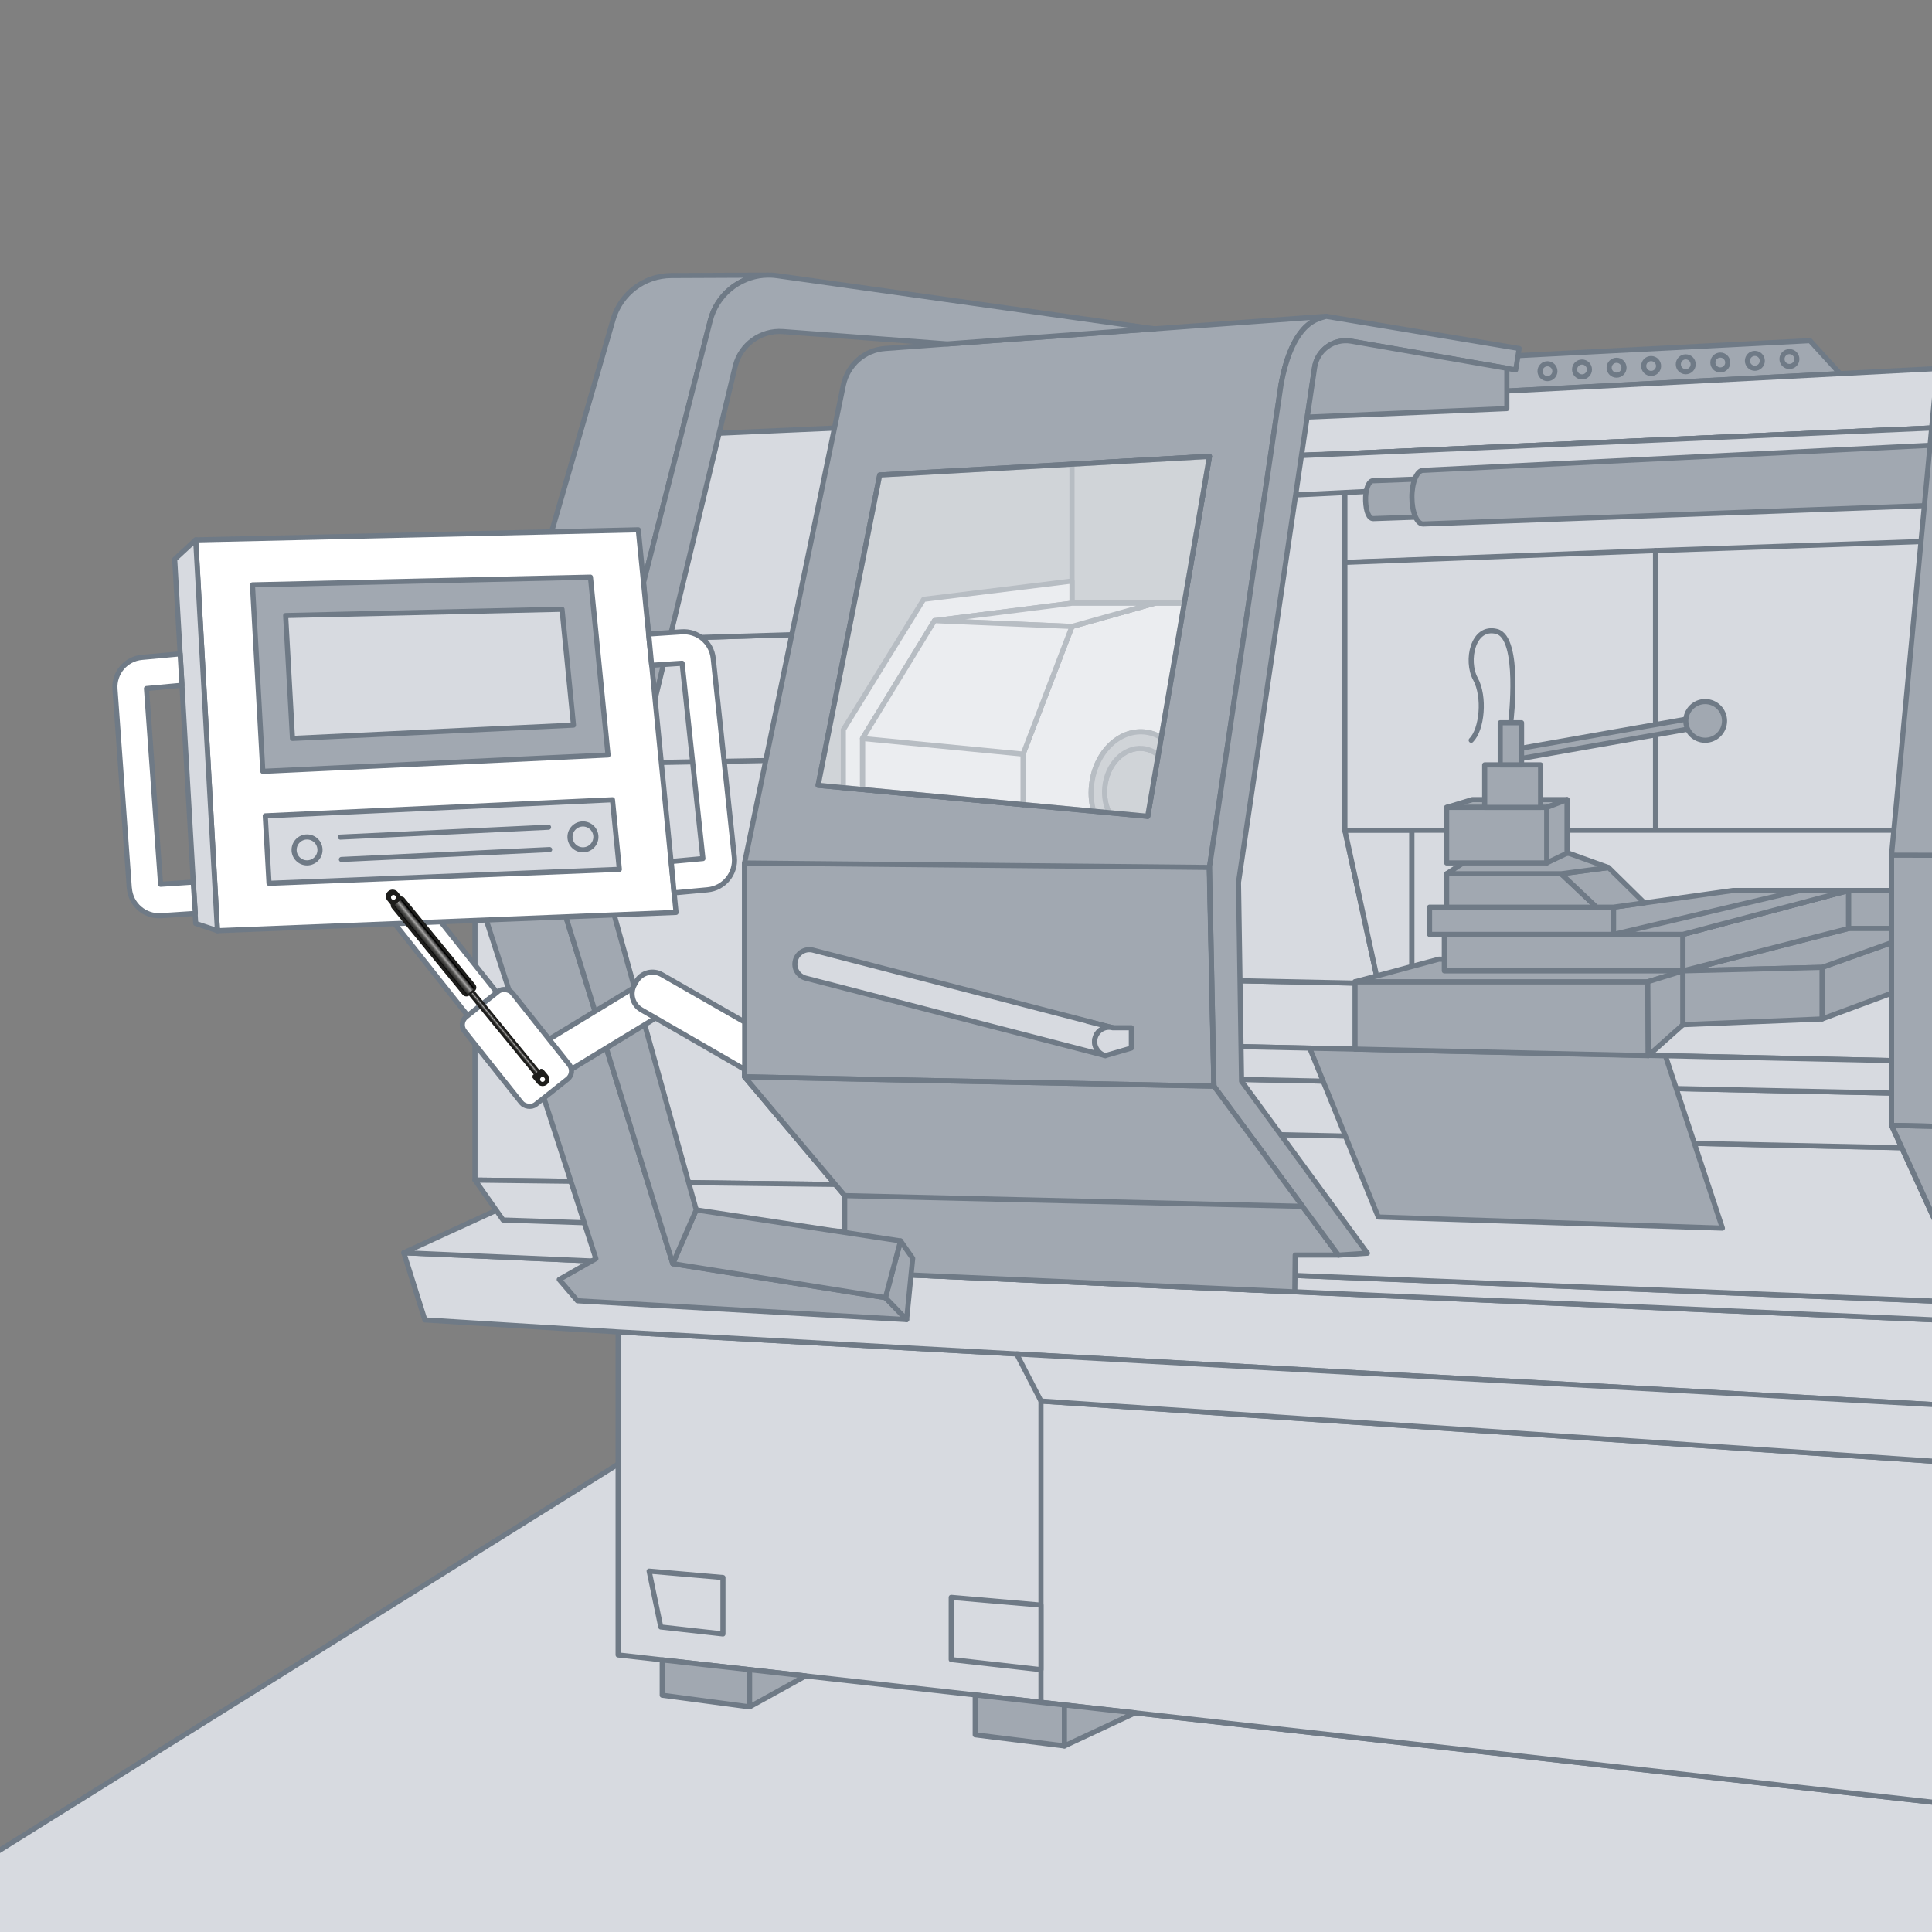 <?xml version="1.0" encoding="UTF-8"?>
<svg xmlns="http://www.w3.org/2000/svg" xmlns:xlink="http://www.w3.org/1999/xlink" version="1.1" viewBox="0 0 283.46 283.46">
  <rect x="0" y="0" width="283.46" height="283.46" fill="#808080" stroke="none"/>
  <defs>
    <style>
      .st0 {
        fill: url(#Unbenannter_Verlauf_69);
      }

      .st1 {
        fill: #1d1d1b;
      }

      .st2 {
        opacity: .5;
      }

      .st2, .st3 {
        fill: #fff;
      }

      .st4 {
        fill: #d7dae0;
      }

      .st4, .st5, .st6, .st7, .st3 {
        stroke: #6f7a86;
        stroke-linecap: round;
        stroke-linejoin: round;
        stroke-width: .75px;
      }

      .st5 {
        fill: #fdc300;
      }

      .st6 {
        fill: #a1a8b1;
      }

      .st8 {
        fill: url(#Neues_Verlaufsfeld_2);
      }

      .st7 {
        fill: none;
      }
    </style>
    <linearGradient id="Neues_Verlaufsfeld_2" data-name="Neues Verlaufsfeld 2" x1="261.14" y1="-276.14" x2="261.7" y2="-276.14" gradientTransform="translate(-187.73 427.29)" gradientUnits="userSpaceOnUse">
      <stop offset=".04" stop-color="#1d1d1b"></stop>
      <stop offset=".16" stop-color="#30302e"></stop>
      <stop offset=".34" stop-color="#4f4f4d"></stop>
      <stop offset=".57" stop-color="#a6a5a4"></stop>
      <stop offset=".72" stop-color="#4b4a49"></stop>
      <stop offset=".95" stop-color="#1d1d1b"></stop>
    </linearGradient>
    <linearGradient id="Unbenannter_Verlauf_69" data-name="Unbenannter Verlauf 69" x1="260.68" y1="-291.91" x2="262.16" y2="-291.91" gradientTransform="translate(46.42 530.43) rotate(-39.32)" gradientUnits="userSpaceOnUse">
      <stop offset=".01" stop-color="#000"></stop>
      <stop offset=".13" stop-color="#30302e"></stop>
      <stop offset=".34" stop-color="#4f4f4d"></stop>
      <stop offset=".57" stop-color="#a6a5a4"></stop>
      <stop offset=".83" stop-color="#3b3b3a"></stop>
      <stop offset=".93" stop-color="#000"></stop>
    </linearGradient>
  </defs>
  <g id="Monitor">
    <polygon class="st4" points="-23.41 286.05 95.24 211.97 447.39 222.76 447.39 361.53 -.35 364.94 -23.41 286.05"></polygon>
    <polygon class="st6" points="221.08 52.26 265.56 49.98 269.97 54.82 219.54 57.46 221.08 52.26"></polygon>
    <g>
      <circle class="st7" cx="227.04" cy="54.46" r="1.09"></circle>
      <circle class="st7" cx="232.11" cy="54.21" r="1.09"></circle>
      <circle class="st7" cx="237.18" cy="53.95" r="1.09"></circle>
      <circle class="st7" cx="242.25" cy="53.7" r="1.09"></circle>
      <circle class="st7" cx="247.33" cy="53.45" r="1.09"></circle>
      <circle class="st7" cx="252.4" cy="53.19" r="1.09"></circle>
      <circle class="st7" cx="257.47" cy="52.94" r="1.09"></circle>
      <circle class="st7" cx="262.54" cy="52.68" r="1.09"></circle>
    </g>
    <polygon class="st4" points="90.69 195.42 379.61 211.38 379.61 275.17 90.69 242.81 90.69 195.42"></polygon>
    <polygon class="st4" points="62.34 193.66 90.69 195.42 390.29 211.97 405.61 198.99 59.24 183.8 62.34 193.66"></polygon>
    <polygon class="st4" points="59.24 183.8 405.61 198.99 414.7 176.68 88.58 170.35 59.24 183.8"></polygon>
    <polygon class="st4" points="396.53 195.42 396.53 48.22 183.39 59.33 173.4 186.47 396.53 195.42"></polygon>
    <polygon class="st4" points="197.32 121.82 392.83 121.82 392.83 58.02 197.32 66.56 197.32 121.82"></polygon>
    <polygon class="st4" points="383.47 148.02 383.47 194.89 173.4 186.47 168.16 186.47 172.26 143.7 207.15 144.41 363.78 147.62 363.81 148.02 383.47 148.02"></polygon>
    <polygon class="st4" points="191.8 82.73 392.83 75.68 392.83 58.02 188.51 66.94 191.8 82.73"></polygon>
    <polygon class="st4" points="202.22 144.31 197.32 121.82 197.32 66.56 180.01 67.13 176.75 143.79 202.22 144.31"></polygon>
    <polygon class="st4" points="242.9 80.78 197.32 82.51 197.32 121.82 242.9 121.82 242.9 80.78"></polygon>
    <polygon class="st4" points="392.83 75.68 394.08 121.82 242.9 121.82 242.9 80.78 392.83 75.68"></polygon>
    <polygon class="st4" points="166.34 166.02 321.96 169.29 321.96 156.56 168.16 153.26 166.34 166.02"></polygon>
    <polygon class="st4" points="152.73 249.76 152.73 205.56 304.76 215.81 304.76 266.79 152.73 249.76"></polygon>
    <polygon class="st4" points="149.16 198.65 152.73 205.56 304.76 215.81 310 207.53 149.16 198.65"></polygon>
    <polygon class="st4" points="189.7 72.64 188.51 66.94 392.83 58.02 392.83 62.69 189.7 72.64"></polygon>
    <polygon class="st4" points="207.15 121.82 207.15 144.41 202.22 144.31 197.32 121.82 207.15 121.82"></polygon>
    <polygon class="st4" points="392.83 121.81 392.83 158.28 387.36 158.16 387.36 145.29 363.56 145.29 362.18 147.59 207.15 144.41 207.15 121.81 392.83 121.81"></polygon>
    <polygon class="st4" points="177.84 158.28 280.61 160.44 280.61 168.43 177.84 166.27 177.84 158.28"></polygon>
    <polygon class="st4" points="177.84 153.47 177.84 158.28 383.47 162.61 383.47 157.88 177.84 153.47"></polygon>
    <polygon class="st4" points="95.24 230.51 96.95 238.71 106.07 239.73 106.07 231.45 95.24 230.51"></polygon>
    <polygon class="st4" points="139.56 234.36 139.56 243.49 152.73 244.97 152.73 235.5 139.56 234.36"></polygon>
    <polygon class="st4" points="69.69 173.14 128.7 173.85 125.36 92.85 69.69 94.85 69.69 173.14"></polygon>
    <polygon class="st4" points="73.81 179 69.69 173.14 128.7 173.85 128.7 180.84 73.81 179"></polygon>
    <polygon class="st4" points="69.69 112.35 126.12 111.34 125.36 92.85 69.03 94.51 69.69 112.35"></polygon>
    <polygon class="st4" points="99.19 63.84 93.87 93.79 125.36 92.85 125.36 62.68 99.19 63.84"></polygon>
    <polygon class="st6" points="97.16 248.72 97.16 243.54 109.98 244.97 109.98 250.43 97.16 248.72"></polygon>
    <polygon class="st6" points="143.08 254.53 143.08 248.68 156.17 250.15 156.17 256.16 143.08 254.53"></polygon>
    <polygon class="st6" points="109.98 250.43 118.19 245.89 109.98 244.97 109.98 250.43"></polygon>
    <polygon class="st6" points="156.17 256.16 166.54 251.31 156.17 250.15 156.17 256.16"></polygon>
    <g>
      <path class="st6" d="M209.58,70.23l-8.14.31c-.65.02-1.14,1.34-1.08,2.94.06,1.6.49,2.64,1.14,2.61l8.06-.28c.38-.68.6-1.8.55-3.07-.04-.99-.23-1.87-.53-2.51Z"></path>
      <path class="st6" d="M333.47,70.57c-.28-.83-.44-1.89-.44-3.04,0-.89.09-1.73.26-2.45.31-1.37.89-2.29,1.53-2.29,0,0-125.97,6.22-126.03,6.22-.9,0-1.64,1.76-1.64,3.93s.73,3.94,1.64,3.94c.06,0,126.03-4.61,126.03-4.61-.55,0-1.04-.65-1.36-1.7Z"></path>
    </g>
    <polygon class="st6" points="267.33 141.93 277.53 138.3 277.53 145.72 267.33 149.5 267.33 141.93"></polygon>
    <rect class="st6" x="271.21" y="130.65" width="6.32" height="5.58"></rect>
    <polygon class="st6" points="271.21 136.23 277.53 136.23 277.53 138.3 267.33 141.93 246.92 142.44 271.21 136.23"></polygon>
    <path class="st6" d="M196.38,184.14h-6.35l-.06,5.4-66.04-2.9v-11.22l-14.69-17.43v-31.37l14.5-70.14c.63-2.95,3.12-5.14,6.14-5.35l64.68-4.72s-1.15.29-1.82.68c-.66.38-3.43,1.89-4.78,9.23l-10.52,70.97-.02.12.68,31.96,18.27,24.78Z"></path>
    <path class="st6" d="M222.89,51.13l-.51,3.14-1.31-.23-22.86-3.98c-2.55-.43-4.97,1.31-5.35,3.88l-1.08,7.27-10.07,68.26.45,29.16,18.46,25.24-4.24.28-18.27-24.78-.66-32.08,10.52-70.97c1.35-7.34,4.12-8.84,4.78-9.23.66-.38,1.82-.68,1.82-.68l28.33,4.72Z"></path>
    <polygon class="st6" points="177.45 66.97 173.75 88.5 169.42 88.5 157.28 91.92 150.1 110.63 150.1 118.05 120.03 115.22 129.07 69.69 177.45 66.97"></polygon>
    <polygon class="st7" points="157.28 88.5 157.28 68.1 177.45 66.96 173.75 88.5 157.28 88.5"></polygon>
    <path class="st5" d="M169.92,110.76h.02l-1.55,9.01,1.54-9.01Z"></path>
    <path class="st4" d="M173.75,88.5l-3.38,19.72c-.75-.46-1.6-.75-2.49-.83-3.85-.34-7.31,3.21-7.74,7.95-.12,1.29,0,2.55.32,3.68l-10.37-.97v-7.41l7.18-18.72,12.13-3.41h4.34Z"></path>
    <polygon class="st4" points="126.54 115.83 126.54 108.35 137.11 91.06 157.28 88.5 169.41 88.5 157.28 91.91 150.1 110.64 150.1 118.05 126.54 115.83"></polygon>
    <polygon class="st4" points="135.52 87.93 157.28 85.25 157.28 88.5 137.11 91.06 126.54 108.35 126.54 115.83 123.73 115.56 123.73 107.07 135.52 87.93"></polygon>
    <polygon class="st4" points="137.11 91.06 157.28 91.91 169.41 88.5 157.28 88.5 137.11 91.06"></polygon>
    <polygon class="st4" points="126.54 108.35 150.1 110.64 157.28 91.91 137.11 91.06 126.54 108.35"></polygon>
    <path class="st6" d="M169.92,110.76l-1.54,9.01-5.66-.54c-.51-1.08-.75-2.35-.63-3.71.31-3.4,2.8-5.95,5.55-5.71.85.08,1.63.42,2.28.94Z"></path>
    <path class="st6" d="M170.37,108.22l-.43,2.54h-.02c-.65-.52-1.43-.86-2.28-.94-2.75-.25-5.24,2.31-5.55,5.71-.12,1.35.12,2.63.63,3.71l-2.26-.22c-.32-1.12-.45-2.38-.32-3.68.43-4.74,3.89-8.29,7.74-7.95.89.08,1.74.37,2.49.83Z"></path>
    <path class="st6" d="M112.06,40.38c-3.68.31-6.89,2.92-7.84,6.64l-21.18,83.17-15.32,4.17,13.21-56.34,9.03-31.16c1.11-3.8,4.57-6.41,8.52-6.43l13.58-.06Z"></path>
    <path class="st6" d="M169.42,48.23l-30.44,2.23-24.1-1.81c-3.25-.25-6.21,1.89-7,5.06l-11.77,48.88-.02-.12-1.68-16.96,9.8-38.48c.95-3.72,4.17-6.34,7.84-6.64h.09c.62-.05,1.25-.03,1.88.06l55.38,7.8Z"></path>
    <polygon class="st7" points="159.48 149.81 163.25 150.79 159.48 149.82 159.48 149.81"></polygon>
    <g>
      <path class="st4" d="M160.67,152.3c-.29,1.12.38,2.28,1.51,2.58l-5.06-1.31-38.91-10.06c-1.14-.31-1.82-1.46-1.51-2.6.29-1.12,1.46-1.8,2.58-1.51l40.2,10.4v.02l3.77.97c-1.12-.31-2.28.37-2.58,1.51Z"></path>
      <path class="st4" d="M165.99,150.79v2.98l-3.81,1.11c-1.12-.31-1.8-1.46-1.51-2.58.31-1.14,1.46-1.81,2.58-1.51h2.74Z"></path>
    </g>
    <path class="st6" d="M221.08,54.03v5.92l-29.28,1.25,1.08-7.27c.38-2.57,2.8-4.31,5.35-3.88l22.86,3.98Z"></path>
    <polygon class="st6" points="109.25 157.99 178.11 159.36 191.11 176.99 123.94 175.42 109.25 157.99"></polygon>
    <polygon class="st7" points="109.25 126.62 177.45 127.27 178.11 159.36 109.25 157.99 109.25 126.62"></polygon>
    <polygon class="st6" points="216.01 117.32 212.25 118.46 226.95 118.46 229.91 117.32 216.01 117.32"></polygon>
    <path class="st7" d="M221.68,105.77s1.45-12.21-2.08-13.12c-3.53-.91-4.56,4.33-3.13,6.95s.98,7.42-.62,9.01"></path>
    <polygon class="st6" points="202.22 178.56 192.16 153.78 244.35 154.9 252.71 180.19 202.22 178.56"></polygon>
    <polygon class="st6" points="198.81 144.04 198.81 153.92 241.83 154.88 241.76 144.04 198.81 144.04"></polygon>
    <polygon class="st6" points="211.11 140.73 198.81 144.04 241.76 144.04 251.3 141.32 211.11 140.73"></polygon>
    <rect class="st6" x="211.91" y="137.09" width="35.01" height="5.35"></rect>
    <rect class="st6" x="209.74" y="133.1" width="27" height="3.99"></rect>
    <polygon class="st6" points="271.21 130.65 246.92 137.09 246.92 142.44 271.21 136.23 271.21 130.65"></polygon>
    <polygon class="st6" points="254.29 130.65 271.21 130.65 246.92 137.09 236.74 137.09 236.74 133.1 254.29 130.65"></polygon>
    <polygon class="st6" points="241.83 154.88 246.92 150.34 246.92 142.44 241.76 144.04 241.83 154.88"></polygon>
    <polygon class="st6" points="212.25 128.2 212.25 133.1 234.24 133.1 229.05 128.2 212.25 128.2"></polygon>
    <polygon class="st6" points="229.05 128.2 234.24 133.1 236.74 133.1 241.26 132.47 236 127.29 229.05 128.2"></polygon>
    <polygon class="st6" points="236 127.29 229.05 128.2 212.25 128.2 218.89 123.86 230.28 125.23 236 127.29"></polygon>
    <polygon class="st6" points="236.74 137.09 264.09 130.65 271.21 130.65 246.92 137.09 236.74 137.09"></polygon>
    <rect class="st6" x="212.25" y="118.46" width="14.7" height="8.15"></rect>
    <polygon class="st6" points="229.91 117.32 226.95 118.46 226.95 126.6 229.91 125.18 229.91 117.32"></polygon>
    <rect class="st6" x="217.83" y="112.22" width="8.2" height="6.24"></rect>
    <rect class="st6" x="221.5" y="107.7" width="27.07" height="1.48" transform="translate(-15.24 42.38) rotate(-9.98)"></rect>
    <rect class="st6" x="220.11" y="106.04" width="3.13" height="6.18"></rect>
    <polygon class="st6" points="267.33 149.5 246.92 150.34 246.92 142.44 267.33 141.93 267.33 149.5"></polygon>
    <circle class="st6" cx="250.18" cy="105.77" r="2.84"></circle>
    <path class="st6" d="M371.41,167.16l-1.37-41.47,2.73-93.19-80.9,5.29c-3.54.23-6.39,3-6.72,6.53l-7.63,81.14v39.65l8.2,17.96v10.66l89.55,4.19v-11.39l-3.87-19.37ZM357.05,111.57l-66.99,5.98,4.78-57.08,64.43-4.44-2.22,55.54Z"></path>
    <polygon class="st2" points="129.07 69.69 177.45 66.96 168.39 119.77 120.03 115.22 129.07 69.69"></polygon>
    <polygon class="st7" points="129.07 69.69 177.45 66.96 168.39 119.77 120.03 115.22 129.07 69.69"></polygon>
    <g>
      <polygon class="st6" points="84.72 190.85 133.02 193.61 129.91 190.39 98.71 185.4 82.59 133.1 69.81 130.24 87.43 184.67 82.05 187.73 84.72 190.85"></polygon>
      <polygon class="st6" points="132.13 182.07 129.91 190.39 133.02 193.61 133.91 184.62 132.13 182.07"></polygon>
      <polygon class="st6" points="102.15 177.51 132.13 182.07 129.91 190.39 98.71 185.4 102.15 177.51"></polygon>
      <polygon class="st6" points="89.21 130.99 102.15 177.51 98.71 185.4 82.59 133.1 89.21 130.99"></polygon>
    </g>
    <g>
      <rect class="st3" x="64.99" y="130.57" width="5.47" height="25.88" transform="translate(-74.57 73.27) rotate(-38.47)"></rect>
      <polygon class="st3" points="95.42 143.44 96.89 148.94 78.43 160.16 77.23 154.5 95.42 143.44"></polygon>
      <rect class="st3" x="71.35" y="145.55" width="8.98" height="16.41" rx="1.5" ry="1.5" transform="translate(-79.19 80.55) rotate(-38.47)"></rect>
      <path class="st3" d="M109.25,149.95l-12.14-6.95c-1.32-.76-3-.31-3.76,1.01l-.25.44c-.75,1.3-.3,2.95.99,3.7l15.17,8.76v-6.96Z"></path>
      <g>
        <polygon class="st3" points="99.19 133.87 31.9 136.55 28.72 79.21 80.93 78.03 93.65 77.73 94.42 85.5 96.1 102.47 96.11 102.59 99.19 133.87"></polygon>
        <polygon class="st6" points="86.63 84.68 37.04 85.81 38.56 113.17 89.21 110.77 86.63 84.68 86.63 84.68"></polygon>
        <polygon class="st4" points="38.92 119.7 39.47 129.6 90.87 127.55 89.86 117.34 38.92 119.7"></polygon>
        <circle class="st4" cx="45.05" cy="124.7" r="1.9"></circle>
        <line class="st7" x1="49.94" y1="122.82" x2="80.48" y2="121.37"></line>
        <line class="st7" x1="50.09" y1="126.1" x2="80.64" y2="124.65"></line>
        <polygon class="st4" points="25.63 82.06 28.71 79.21 31.9 136.55 28.71 135.49 25.63 82.06"></polygon>
        <path class="st3" d="M18.97,130.32l-2.1-29.22c-.17-2.37,1.58-4.44,3.95-4.65l5.61-.52.27,4.61-5.21.48,2.07,28.72,4.79-.32.31,4.6-5.04.33c-2.39.16-4.47-1.65-4.64-4.04Z"></path>
        <path class="st3" d="M98.9,130.99l-.42-4.59,4.65-.43-3.05-28.66-4.47.3-.44-4.59,4.85-.32c2.34-.16,4.38,1.56,4.62,3.89l3.1,29.16c.26,2.42-1.51,4.58-3.94,4.8l-4.9.45Z"></path>
        <polyline class="st4" points="82.46 89.39 84.14 106.39 42.91 108.34 41.91 90.31 82.46 89.39"></polyline>
      </g>
    </g>
    <polygon class="st7" points="277.53 125.47 370.04 125.69 371.41 167.16 277.53 165.11 277.53 125.47"></polygon>
    <polygon class="st7" points="371.41 167.16 375.28 186.5 285.73 183.07 277.53 165.11 371.41 167.16"></polygon>
    <circle class="st7" cx="85.53" cy="122.79" r="1.9"></circle>
  </g>
  <g id="Gasfeder">
    <g>
      <path class="st1" d="M79.12,156.98l-10.12-12.35c-.08-.1-.18-.17-.29-.2-.1-.03-.2-.01-.27.04h0s-.29.24-.29.24c-.14.12-.12.38.04.58l10.11,12.34M78.31,157.63l-.15.12c-.03.09-.03.17-.03.21v.16s.72.87.72.87c.17.2.41.33.67.35.26.02.52-.05.72-.22.21-.18.33-.4.36-.67.03-.26-.05-.52-.22-.72l-.72-.87-.16-.03s-.1-.02-.18-.01l-.19.15M79.83,158.65c-.15.13-.38.11-.51-.05-.13-.15-.1-.38.05-.51.15-.13.38-.11.51.05s.11.38-.05.51Z"></path>
      <rect class="st8" x="73.41" y="143.14" width=".57" height="16.03" rx=".28" ry=".28" transform="translate(-79.09 80.91) rotate(-39.32)"></rect>
      <g>
        <path class="st1" d="M59.36,131.77c-.12-.14-.29-.22-.47-.24l-.52-.64c-.17-.21-.4-.33-.67-.36-.26-.03-.51.05-.73.22-.2.16-.33.4-.35.66-.03.26.05.52.22.72l.5.62c-.03.2.05.39.19.55l10.35,12.64c.13.15.3.24.5.25.19.01.37-.04.51-.16,0,0,0,0,.01-.01l.75-.62h0c.3-.27.31-.7.05-.99l-10.35-12.64ZM57.49,131.39c.15-.13.38-.11.51.04.13.15.11.38-.04.51-.15.13-.38.11-.51-.04-.13-.15-.11-.38.04-.51Z"></path>
        <path class="st0" d="M69.48,145.15c.11-.09.08-.22,0-.33l-10.4-12.7c-.09-.11-.25-.12-.36-.03l-.75.62c-.11.09-.12.25-.03.36l10.4,12.7c.09.11.29.09.4,0l.75-.62Z"></path>
      </g>
    </g>
  </g>
</svg>
